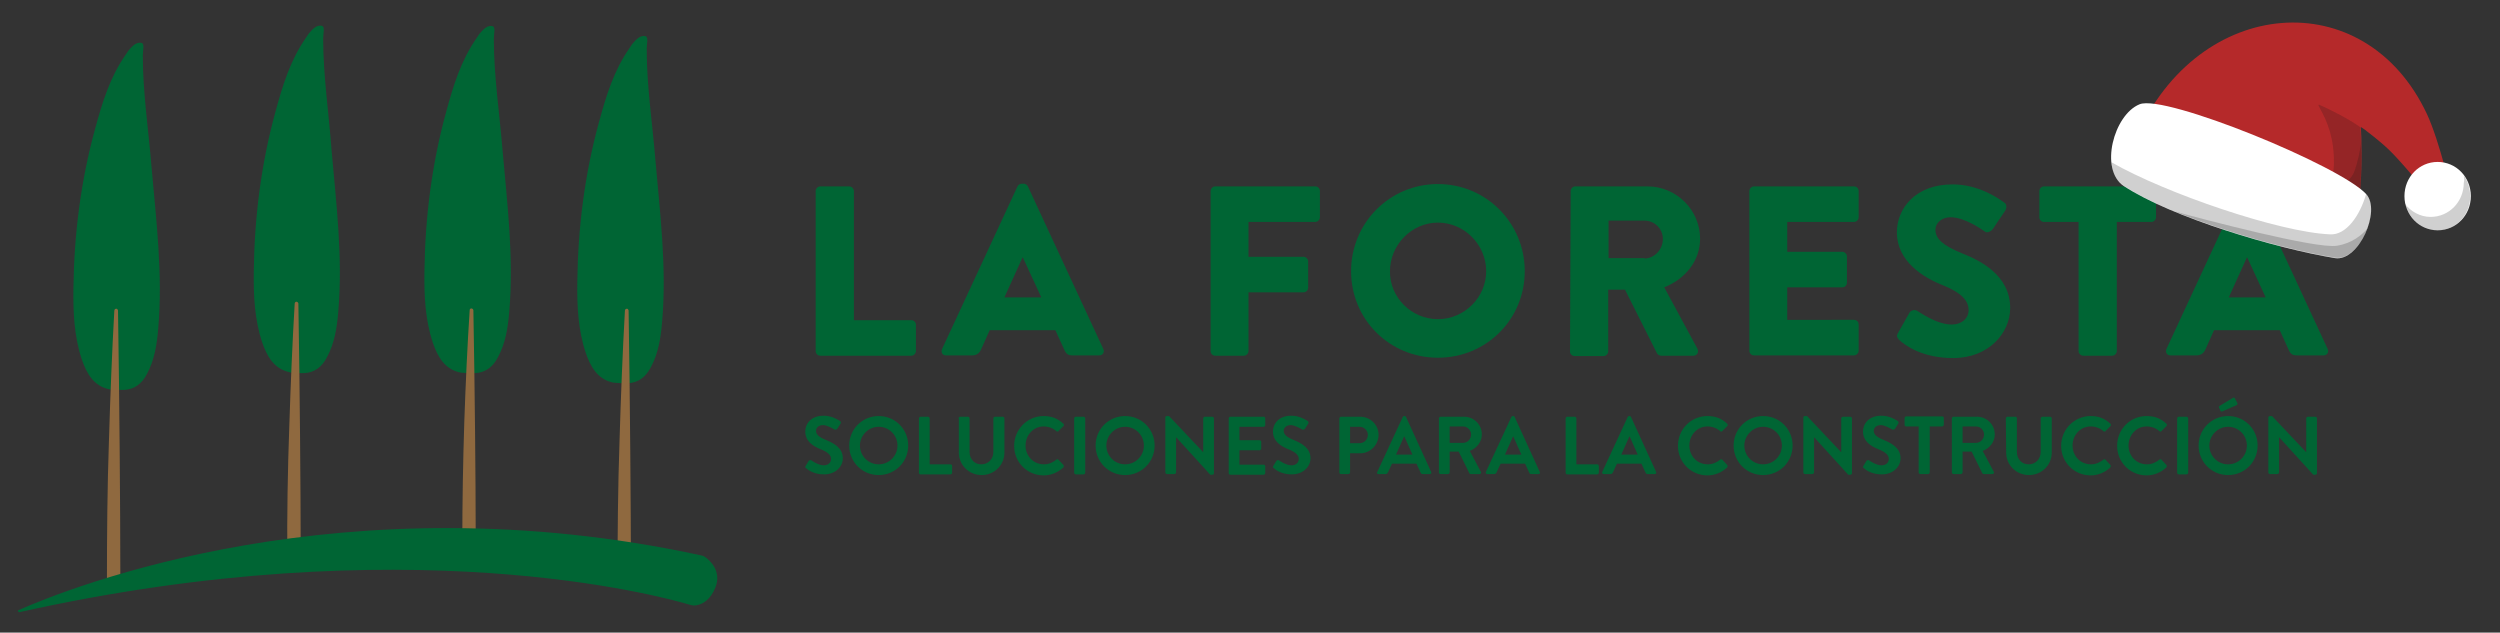 <?xml version="1.0" encoding="utf-8"?>
<!-- Generator: Adobe Illustrator 23.1.1, SVG Export Plug-In . SVG Version: 6.00 Build 0)  -->
<svg version="1.1" id="Logo" xmlns="http://www.w3.org/2000/svg" xmlns:xlink="http://www.w3.org/1999/xlink" x="0px" y="0px"
	 viewBox="0 0 745.7 188.7" style="enable-background:new 0 0 745.7 188.7;" xml:space="preserve">
<rect x="0" y="0" width="745.7" height="188.7" fill="#333333" stroke="none"/>
<style type="text/css">
	.st0{fill-rule:evenodd;clip-rule:evenodd;fill:#006534;}
	.st1{fill-rule:evenodd;clip-rule:evenodd;fill:#8F693F;}
	.st2{fill:#006534;}
	.st3{fill-rule:evenodd;clip-rule:evenodd;fill:#B5292A;}
	.st4{opacity:0.2;fill-rule:evenodd;clip-rule:evenodd;fill:#181714;enable-background:new    ;}
	.st5{fill-rule:evenodd;clip-rule:evenodd;fill:#FFFFFF;}
</style>
<g>
	<path class="st0" d="M90.6,111.3c3.3-0.1,5.5-2,6.9-4.7c2.3-4.2,3-8.9,3.4-13.6c1.4-16.2-0.6-32.2-2-48.2
		c-0.8-11.1-2.5-22.1-2.5-33.3c0-1.5,0.6-3.6-0.4-3.8C94.3,7.3,93,9,92.1,10c-0.2,0.3-0.6,0.9-0.8,1.2c-4.7,6.7-7,14.3-9.1,22
		c-4.3,15.6-6.3,31.5-6.5,47.7c-0.1,7.1,0.2,14.3,2.5,21.2c1.4,4.1,3.5,7.9,8.1,8.9C86.4,111.1,87,111.3,90.6,111.3z"/>
	<path class="st0" d="M141.6,111.3c3.3-0.1,5.5-2,6.9-4.7c2.3-4.2,3-8.9,3.4-13.6c1.4-16.2-0.6-32.2-2-48.2
		c-0.9-11.1-2.6-22.1-2.6-33.2c0-1.5,0.6-3.6-0.4-3.8c-1.7-0.4-3,1.3-3.9,2.3c-0.2,0.3-0.6,0.9-0.8,1.2c-4.7,6.7-7,14.3-9.1,22
		c-4.3,15.6-6.3,31.5-6.5,47.7c-0.1,7.1,0.2,14.3,2.5,21.2c1.4,4.1,3.5,7.9,8.1,8.9C137.4,111.1,138.1,111.3,141.6,111.3z"/>
	<path class="st0" d="M187.2,114.3c3.3-0.1,5.5-2,6.9-4.7c2.3-4.2,3-8.9,3.4-13.6c1.4-16.2-0.6-32.2-2-48.2
		c-0.9-11.1-2.6-22.1-2.6-33.2c0-1.5,0.6-3.6-0.4-3.8c-1.7-0.4-3,1.3-3.9,2.3c-0.2,0.3-0.6,0.9-0.8,1.2c-4.7,6.7-7,14.3-9.1,22
		c-4.3,15.6-6.3,31.5-6.5,47.7c-0.1,7.1,0.2,14.3,2.5,21.2c1.4,4.1,3.5,7.9,8.1,8.9C183,114.1,183.6,114.3,187.2,114.3z"/>
	<path class="st0" d="M36.9,116.3c3.3-0.1,5.5-2,6.9-4.7c2.3-4.2,3-8.9,3.4-13.6c1.4-16.2-0.6-32.2-2-48.2
		c-0.9-11.1-2.6-22.1-2.6-33.2c0-1.5,0.6-3.6-0.4-3.8c-1.7-0.4-3,1.3-3.9,2.3c-0.2,0.3-0.6,0.9-0.8,1.2c-4.7,6.7-7,14.3-9.1,22
		c-4.3,15.6-6.3,31.5-6.5,47.7c-0.1,7.1,0.2,14.3,2.5,21.2c1.4,4.1,3.5,7.9,8.1,8.9C32.7,116.1,33.3,116.3,36.9,116.3z"/>
	<path class="st1" d="M137.9,161.7h4c0-11-0.1-22-0.2-33c-0.1-12.1-0.3-24.2-0.5-36.2c-0.1-0.3-0.3-0.5-0.6-0.5s-0.5,0.2-0.5,0.5
		c-0.7,10.7-1.2,21.7-1.6,33.1C138.1,138,137.9,150,137.9,161.7z"/>
	<path class="st1" d="M31.9,173.3h4c0-12.8-0.1-25.6-0.2-38.5c-0.1-14.1-0.3-28.2-0.5-42.2c-0.1-0.3-0.3-0.6-0.6-0.5
		c-0.3,0-0.5,0.3-0.5,0.6c-0.7,12.5-1.2,25.3-1.6,38.6C32,145.6,31.9,159.7,31.9,173.3z"/>
	<path class="st1" d="M184.2,173.3h4c0-12.8-0.1-25.6-0.2-38.5c-0.1-14.1-0.3-28.2-0.5-42.2c-0.1-0.3-0.3-0.6-0.6-0.5
		c-0.3,0-0.5,0.3-0.5,0.6c-0.7,12.5-1.2,25.3-1.6,38.6C184.3,145.6,184.2,159.7,184.2,173.3z"/>
	<path class="st1" d="M85.7,166.5h4c0-12-0.1-24.1-0.2-36.3c-0.1-13.3-0.3-26.5-0.5-39.7c-0.1-0.3-0.3-0.5-0.6-0.5
		c-0.3,0-0.5,0.3-0.5,0.6c-0.7,11.8-1.2,23.9-1.6,36.3C85.8,140.5,85.6,153.7,85.7,166.5z"/>
	<path class="st0" d="M5.5,182c15.2-6.7,97-39.5,203.8-16.3c0.4,0.1,0.7,0.2,1.1,0.5c1.4,1,4.9,4.2,3,9c-1.5,3.8-3.9,5-5.5,5.3
		c-0.7,0.2-1.4,0.1-2.1-0.1c-8.3-2.5-84.8-23.5-200,2.2C5.4,182.6,5.2,182.1,5.5,182z"/>
	<g>
		<path class="st2" d="M243.3,57c0-0.7,0.6-1.4,1.4-1.4h8.6c0.7,0,1.4,0.6,1.4,1.4v38.5h17.1c0.8,0,1.4,0.6,1.4,1.4v7.8
			c0,0.7-0.6,1.4-1.4,1.4h-27.1c-0.8,0-1.4-0.6-1.4-1.4L243.3,57L243.3,57z"/>
		<path class="st2" d="M281,104.1l22.5-48.5c0.2-0.4,0.7-0.8,1.2-0.8h0.7c0.5,0,1,0.4,1.2,0.8l22.5,48.5c0.4,0.9-0.1,1.9-1.2,1.9h-8
			c-1.3,0-1.9-0.4-2.5-1.8l-2.6-5.7h-19.6l-2.6,5.8c-0.4,0.9-1.2,1.7-2.6,1.7h-7.9C281.1,106,280.6,105.1,281,104.1z M310.6,88.7
			l-5.5-11.9H305l-5.4,11.9H310.6z"/>
		<path class="st2" d="M361.1,57c0-0.7,0.6-1.4,1.4-1.4h29.8c0.8,0,1.4,0.6,1.4,1.4v7.8c0,0.7-0.6,1.4-1.4,1.4h-19.9v10.4h16.4
			c0.7,0,1.4,0.6,1.4,1.4v7.8c0,0.7-0.6,1.4-1.4,1.4h-16.4v17.5c0,0.7-0.6,1.4-1.4,1.4h-8.5c-0.8,0-1.4-0.6-1.4-1.4V57L361.1,57z"/>
		<path class="st2" d="M428.9,54.9c14.4,0,25.9,11.6,25.9,26s-11.5,25.8-25.9,25.8S403,95.3,403,80.9S414.5,54.9,428.9,54.9z
			 M428.9,95.2c7.9,0,14.4-6.5,14.4-14.3c0-7.9-6.5-14.5-14.4-14.5c-7.8,0-14.3,6.6-14.3,14.5C414.5,88.7,421,95.2,428.9,95.2z"/>
		<path class="st2" d="M468.5,57c0-0.7,0.6-1.4,1.4-1.4h21.5c8.6,0,15.7,7,15.7,15.6c0,6.6-4.4,12-10.7,14.5l9.9,18.3
			c0.5,0.9,0,2.1-1.2,2.1h-9.6c-0.6,0-1-0.4-1.2-0.6l-9.6-19.1h-5v18.4c0,0.7-0.6,1.4-1.4,1.4h-8.6c-0.8,0-1.4-0.6-1.4-1.4L468.5,57
			L468.5,57z M490.5,77.1c3,0,5.5-2.7,5.5-5.8s-2.5-5.5-5.5-5.5h-10.7V77h10.7V77.1z"/>
		<path class="st2" d="M521.8,57c0-0.7,0.6-1.4,1.4-1.4H553c0.8,0,1.4,0.6,1.4,1.4v7.8c0,0.7-0.6,1.4-1.4,1.4h-19.9v8.9h16.4
			c0.7,0,1.4,0.6,1.4,1.4v7.8c0,0.8-0.6,1.4-1.4,1.4h-16.4v9.7H553c0.8,0,1.4,0.6,1.4,1.4v7.8c0,0.7-0.6,1.4-1.4,1.4h-29.8
			c-0.8,0-1.4-0.6-1.4-1.4V57L521.8,57z"/>
		<path class="st2" d="M566.2,99.2l3.4-6c0.6-0.9,1.9-0.8,2.4-0.4c0.3,0.1,5.5,4,10.2,4c2.9,0,5-1.8,5-4.3c0-3-2.5-5.3-7.4-7.3
			c-6.2-2.4-14-7.3-14-15.9c0-7.1,5.5-14.3,16.6-14.3c7.5,0,13.2,3.8,15.4,5.4c0.9,0.5,0.7,1.8,0.4,2.3l-3.7,5.5
			c-0.5,0.8-1.8,1.4-2.4,0.9c-0.6-0.4-5.9-4.3-10.3-4.3c-2.6,0-4.5,1.7-4.5,3.7c0,2.7,2.2,4.7,7.8,7c5.6,2.2,14.5,6.6,14.5,16.4
			c0,7.4-6.4,14.9-17,14.9c-9.4,0-14.5-3.9-16.2-5.5C565.8,100.5,565.6,100.2,566.2,99.2z"/>
		<path class="st2" d="M620,66.2h-10.3c-0.8,0-1.4-0.6-1.4-1.4V57c0-0.7,0.6-1.4,1.4-1.4h32c0.8,0,1.4,0.6,1.4,1.4v7.8
			c0,0.7-0.6,1.4-1.4,1.4h-10.3v38.5c0,0.7-0.6,1.4-1.4,1.4h-8.6c-0.7,0-1.4-0.6-1.4-1.4V66.2L620,66.2z"/>
		<path class="st2" d="M646.2,104.1l22.5-48.5c0.2-0.4,0.7-0.8,1.2-0.8h0.7c0.5,0,1,0.4,1.2,0.8l22.5,48.5c0.4,0.9-0.1,1.9-1.2,1.9
			h-8c-1.3,0-1.9-0.4-2.5-1.8l-2.6-5.7h-19.6l-2.6,5.8c-0.4,0.9-1.2,1.7-2.6,1.7h-7.9C646.4,106,645.8,105.1,646.2,104.1z
			 M675.8,88.7l-5.5-11.9h-0.1l-5.4,11.9H675.8z"/>
	</g>
	<g>
		<path class="st2" d="M240.3,139l0.9-1.5c0.2-0.3,0.6-0.3,0.8-0.2c0.1,0.1,2.1,1.5,3.7,1.5c1.3,0,2.2-0.8,2.2-1.9
			c0-1.2-1.1-2.1-3.1-2.9c-2.3-0.9-4.6-2.4-4.6-5.3c0-2.2,1.6-4.7,5.5-4.7c2.5,0,4.4,1.3,4.9,1.6c0.2,0.1,0.3,0.6,0.1,0.8l-0.9,1.4
			c-0.2,0.3-0.6,0.5-0.9,0.3c-0.2-0.1-2.1-1.3-3.4-1.3c-1.4,0-2.1,0.9-2.1,1.7c0,1.1,0.9,1.9,2.9,2.7c2.4,1,5.1,2.4,5.1,5.5
			c0,2.5-2.2,4.8-5.6,4.8c-3.1,0-4.9-1.4-5.4-1.9C240.2,139.5,240.1,139.4,240.3,139z"/>
		<path class="st2" d="M262.1,124.1c4.9,0,8.8,3.9,8.8,8.8s-3.9,8.8-8.8,8.8s-8.8-3.9-8.8-8.8C253.3,128,257.2,124.1,262.1,124.1z
			 M262.1,138.5c3.1,0,5.6-2.5,5.6-5.6c0-3.1-2.5-5.6-5.6-5.6s-5.6,2.6-5.6,5.6C256.5,136,259,138.5,262.1,138.5z"/>
		<path class="st2" d="M274.1,124.8c0-0.2,0.2-0.5,0.5-0.5h2.2c0.2,0,0.5,0.2,0.5,0.5v13.7h6.2c0.3,0,0.5,0.2,0.5,0.5v2
			c0,0.2-0.2,0.5-0.5,0.5h-8.9c-0.3,0-0.5-0.2-0.5-0.5L274.1,124.8L274.1,124.8z"/>
		<path class="st2" d="M285.9,124.8c0-0.2,0.2-0.5,0.5-0.5h2.3c0.3,0,0.5,0.2,0.5,0.5v10c0,2.1,1.4,3.7,3.5,3.7s3.6-1.6,3.6-3.7v-10
			c0-0.2,0.2-0.5,0.5-0.5h2.3c0.2,0,0.5,0.2,0.5,0.5V135c0,3.7-3,6.7-6.8,6.7s-6.8-3-6.8-6.7v-10.2H285.9z"/>
		<path class="st2" d="M311.3,124.1c2.5,0,4.3,0.8,5.9,2.3c0.2,0.2,0.2,0.5,0,0.7l-1.5,1.5c-0.2,0.2-0.4,0.2-0.6,0
			c-1-0.9-2.4-1.4-3.8-1.4c-3.1,0-5.4,2.6-5.4,5.7c0,3.1,2.3,5.6,5.5,5.6c1.5,0,2.7-0.6,3.7-1.4c0.2-0.2,0.5-0.1,0.6,0l1.5,1.6
			c0.2,0.2,0.1,0.5,0,0.7c-1.7,1.6-3.8,2.4-5.9,2.4c-4.9,0-8.8-3.9-8.8-8.8S306.4,124.1,311.3,124.1z"/>
		<path class="st2" d="M320.4,124.8c0-0.2,0.2-0.5,0.5-0.5h2.3c0.2,0,0.5,0.2,0.5,0.5V141c0,0.2-0.2,0.5-0.5,0.5h-2.3
			c-0.2,0-0.5-0.2-0.5-0.5V124.8z"/>
		<path class="st2" d="M335.6,124.1c4.9,0,8.8,3.9,8.8,8.8s-3.9,8.8-8.8,8.8s-8.8-3.9-8.8-8.8C326.8,128,330.7,124.1,335.6,124.1z
			 M335.6,138.5c3.1,0,5.6-2.5,5.6-5.6c0-3.1-2.5-5.6-5.6-5.6s-5.6,2.6-5.6,5.6C330,136,332.5,138.5,335.6,138.5z"/>
		<path class="st2" d="M347.6,124.5c0-0.2,0.2-0.4,0.5-0.4h0.6l10.2,10.8l0,0v-10.1c0-0.2,0.2-0.5,0.5-0.5h2.2
			c0.2,0,0.5,0.2,0.5,0.5v16.4c0,0.2-0.2,0.4-0.5,0.4H361l-10.2-11.2l0,0v10.5c0,0.2-0.2,0.5-0.5,0.5h-2.2c-0.2,0-0.5-0.2-0.5-0.5
			L347.6,124.5L347.6,124.5z"/>
		<path class="st2" d="M366.5,124.8c0-0.2,0.2-0.5,0.5-0.5h9.9c0.3,0,0.5,0.2,0.5,0.5v2c0,0.2-0.2,0.5-0.5,0.5h-7.2v4h6
			c0.2,0,0.5,0.2,0.5,0.5v2c0,0.3-0.2,0.5-0.5,0.5h-6v4.3h7.2c0.3,0,0.5,0.2,0.5,0.5v2c0,0.2-0.2,0.5-0.5,0.5H367
			c-0.3,0-0.5-0.2-0.5-0.5V124.8z"/>
		<path class="st2" d="M379.8,139l0.9-1.5c0.2-0.3,0.6-0.3,0.8-0.2c0.1,0.1,2.1,1.5,3.7,1.5c1.3,0,2.2-0.8,2.2-1.9
			c0-1.2-1.1-2.1-3.1-2.9c-2.3-0.9-4.6-2.4-4.6-5.3c0-2.2,1.6-4.7,5.5-4.7c2.5,0,4.4,1.3,4.9,1.6c0.2,0.1,0.3,0.6,0.1,0.8l-0.9,1.4
			c-0.2,0.3-0.6,0.5-0.9,0.3c-0.2-0.1-2.1-1.3-3.4-1.3c-1.4,0-2.1,0.9-2.1,1.7c0,1.1,0.9,1.9,2.9,2.7c2.4,1,5.1,2.4,5.1,5.5
			c0,2.5-2.2,4.8-5.6,4.8c-3.1,0-4.9-1.4-5.4-1.9C379.7,139.5,379.6,139.4,379.8,139z"/>
		<path class="st2" d="M399.5,124.8c0-0.2,0.2-0.5,0.5-0.5h5.7c3,0,5.5,2.4,5.5,5.4s-2.5,5.5-5.4,5.5h-3.1v5.7
			c0,0.2-0.2,0.5-0.5,0.5H400c-0.3,0-0.5-0.2-0.5-0.5V124.8z M405.5,132.2c1.4,0,2.5-1.1,2.5-2.5c0-1.3-1.1-2.4-2.5-2.4h-2.8v4.9
			H405.5z"/>
		<path class="st2" d="M410.8,140.8l7.6-16.4c0.1-0.1,0.2-0.3,0.4-0.3h0.2c0.2,0,0.3,0.1,0.4,0.3l7.5,16.4c0.1,0.3,0,0.6-0.4,0.6
			h-2.1c-0.4,0-0.5-0.1-0.7-0.5l-1.2-2.6h-7.3l-1.2,2.6c-0.1,0.2-0.3,0.5-0.7,0.5h-2.1C410.8,141.4,410.6,141.1,410.8,140.8z
			 M421.3,135.6l-2.4-5.4h-0.1l-2.4,5.4H421.3z"/>
		<path class="st2" d="M429.2,124.8c0-0.2,0.2-0.5,0.5-0.5h7c2.9,0,5.3,2.3,5.3,5.3c0,2.2-1.5,4.1-3.6,4.9l3.3,6.2
			c0.2,0.3,0,0.7-0.4,0.7h-2.6c-0.2,0-0.3-0.1-0.4-0.2l-3.2-6.5h-2.7v6.2c0,0.2-0.2,0.5-0.5,0.5h-2.2c-0.3,0-0.5-0.2-0.5-0.5
			L429.2,124.8L429.2,124.8z M436.4,132.1c1.3,0,2.4-1.1,2.4-2.5c0-1.3-1.1-2.4-2.4-2.4h-4v4.9H436.4z"/>
		<path class="st2" d="M443.2,140.8l7.6-16.4c0.1-0.1,0.2-0.3,0.4-0.3h0.2c0.2,0,0.3,0.1,0.4,0.3l7.5,16.4c0.1,0.3,0,0.6-0.4,0.6
			h-2.1c-0.4,0-0.5-0.1-0.7-0.5l-1.2-2.6h-7.3l-1.2,2.6c-0.1,0.2-0.3,0.5-0.7,0.5h-2.1C443.3,141.4,443.1,141.1,443.2,140.8z
			 M453.8,135.6l-2.4-5.4h-0.1l-2.4,5.4H453.8z"/>
		<path class="st2" d="M467,124.8c0-0.2,0.2-0.5,0.5-0.5h2.2c0.2,0,0.5,0.2,0.5,0.5v13.7h6.2c0.3,0,0.5,0.2,0.5,0.5v2
			c0,0.2-0.2,0.5-0.5,0.5h-8.9c-0.3,0-0.5-0.2-0.5-0.5L467,124.8L467,124.8z"/>
		<path class="st2" d="M477.9,140.8l7.6-16.4c0.1-0.1,0.2-0.3,0.4-0.3h0.2c0.2,0,0.3,0.1,0.4,0.3l7.5,16.4c0.1,0.3,0,0.6-0.4,0.6
			h-2.1c-0.4,0-0.5-0.1-0.7-0.5l-1.2-2.6h-7.3l-1.2,2.6c-0.1,0.2-0.3,0.5-0.7,0.5h-2.1C478,141.4,477.8,141.1,477.9,140.8z
			 M488.5,135.6l-2.4-5.4H486l-2.4,5.4H488.5z"/>
		<path class="st2" d="M509.3,124.1c2.5,0,4.3,0.8,5.9,2.3c0.2,0.2,0.2,0.5,0,0.7l-1.5,1.5c-0.2,0.2-0.4,0.2-0.6,0
			c-1-0.9-2.4-1.4-3.8-1.4c-3.1,0-5.4,2.6-5.4,5.7c0,3.1,2.3,5.6,5.5,5.6c1.5,0,2.7-0.6,3.7-1.4c0.2-0.2,0.5-0.1,0.6,0l1.5,1.6
			c0.2,0.2,0.1,0.5,0,0.7c-1.7,1.6-3.8,2.4-5.9,2.4c-4.9,0-8.8-3.9-8.8-8.8C500.5,128,504.4,124.1,509.3,124.1z"/>
		<path class="st2" d="M525.9,124.1c4.9,0,8.8,3.9,8.8,8.8s-3.9,8.8-8.8,8.8s-8.8-3.9-8.8-8.8C517.1,128,521,124.1,525.9,124.1z
			 M525.9,138.5c3.1,0,5.6-2.5,5.6-5.6c0-3.1-2.5-5.6-5.6-5.6s-5.6,2.6-5.6,5.6C520.3,136,522.8,138.5,525.9,138.5z"/>
		<path class="st2" d="M537.9,124.5c0-0.2,0.2-0.4,0.5-0.4h0.6l10.2,10.8l0,0v-10.1c0-0.2,0.2-0.5,0.5-0.5h2.2
			c0.2,0,0.5,0.2,0.5,0.5v16.4c0,0.2-0.2,0.4-0.5,0.4h-0.6l-10.2-11.2l0,0v10.5c0,0.2-0.2,0.5-0.5,0.5h-2.2c-0.2,0-0.5-0.2-0.5-0.5
			V124.5L537.9,124.5z"/>
		<path class="st2" d="M555.8,139l0.9-1.5c0.2-0.3,0.6-0.3,0.8-0.2c0.1,0.1,2.1,1.5,3.7,1.5c1.3,0,2.2-0.8,2.2-1.9
			c0-1.2-1.1-2.1-3.1-2.9c-2.3-0.9-4.6-2.4-4.6-5.3c0-2.2,1.6-4.7,5.5-4.7c2.5,0,4.4,1.3,4.9,1.6c0.2,0.1,0.3,0.6,0.1,0.8l-0.9,1.4
			c-0.2,0.3-0.6,0.5-0.9,0.3c-0.2-0.1-2.1-1.3-3.4-1.3c-1.4,0-2.1,0.9-2.1,1.7c0,1.1,0.9,1.9,2.9,2.7c2.4,1,5.1,2.4,5.1,5.5
			c0,2.5-2.2,4.8-5.6,4.8c-3.1,0-4.9-1.4-5.4-1.9C555.7,139.5,555.6,139.4,555.8,139z"/>
		<path class="st2" d="M572.3,127.2h-3.7c-0.3,0-0.5-0.2-0.5-0.5v-2c0-0.2,0.2-0.5,0.5-0.5h10.7c0.3,0,0.5,0.2,0.5,0.5v2
			c0,0.2-0.2,0.5-0.5,0.5h-3.7v13.7c0,0.2-0.2,0.5-0.5,0.5h-2.3c-0.2,0-0.5-0.2-0.5-0.5V127.2L572.3,127.2z"/>
		<path class="st2" d="M582.2,124.8c0-0.2,0.2-0.5,0.5-0.5h7c2.9,0,5.3,2.3,5.3,5.3c0,2.2-1.5,4.1-3.6,4.9l3.3,6.2
			c0.2,0.3,0,0.7-0.4,0.7h-2.6c-0.2,0-0.3-0.1-0.4-0.2l-3.2-6.5h-2.7v6.2c0,0.2-0.2,0.5-0.5,0.5h-2.2c-0.3,0-0.5-0.2-0.5-0.5
			L582.2,124.8L582.2,124.8z M589.4,132.1c1.3,0,2.4-1.1,2.4-2.5c0-1.3-1.1-2.4-2.4-2.4h-4v4.9H589.4z"/>
		<path class="st2" d="M598.3,124.8c0-0.2,0.2-0.5,0.5-0.5h2.3c0.3,0,0.5,0.2,0.5,0.5v10c0,2.1,1.4,3.7,3.5,3.7s3.6-1.6,3.6-3.7v-10
			c0-0.2,0.2-0.5,0.5-0.5h2.3c0.2,0,0.5,0.2,0.5,0.5V135c0,3.7-3,6.7-6.8,6.7s-6.8-3-6.8-6.7L598.3,124.8L598.3,124.8z"/>
		<path class="st2" d="M623.6,124.1c2.5,0,4.3,0.8,5.9,2.3c0.2,0.2,0.2,0.5,0,0.7l-1.5,1.5c-0.2,0.2-0.4,0.2-0.6,0
			c-1-0.9-2.4-1.4-3.8-1.4c-3.1,0-5.4,2.6-5.4,5.7c0,3.1,2.3,5.6,5.5,5.6c1.5,0,2.7-0.6,3.7-1.4c0.2-0.2,0.5-0.1,0.6,0l1.5,1.6
			c0.2,0.2,0.1,0.5,0,0.7c-1.7,1.6-3.8,2.4-5.9,2.4c-4.9,0-8.8-3.9-8.8-8.8C614.8,128,618.8,124.1,623.6,124.1z"/>
		<path class="st2" d="M640.3,124.1c2.5,0,4.3,0.8,5.9,2.3c0.2,0.2,0.2,0.5,0,0.7l-1.5,1.5c-0.2,0.2-0.4,0.2-0.6,0
			c-1-0.9-2.4-1.4-3.8-1.4c-3.1,0-5.4,2.6-5.4,5.7c0,3.1,2.3,5.6,5.5,5.6c1.5,0,2.7-0.6,3.7-1.4c0.2-0.2,0.5-0.1,0.6,0l1.5,1.6
			c0.2,0.2,0.1,0.5,0,0.7c-1.7,1.6-3.8,2.4-5.9,2.4c-4.9,0-8.8-3.9-8.8-8.8C631.5,128,635.4,124.1,640.3,124.1z"/>
		<path class="st2" d="M649.4,124.8c0-0.2,0.2-0.5,0.5-0.5h2.3c0.2,0,0.5,0.2,0.5,0.5V141c0,0.2-0.2,0.5-0.5,0.5h-2.3
			c-0.2,0-0.5-0.2-0.5-0.5V124.8z"/>
		<path class="st2" d="M664.6,124.1c4.9,0,8.8,3.9,8.8,8.8s-3.9,8.8-8.8,8.8s-8.8-3.9-8.8-8.8C655.8,128,659.7,124.1,664.6,124.1z
			 M664.6,138.5c3.1,0,5.6-2.5,5.6-5.6c0-3.1-2.5-5.6-5.6-5.6s-5.6,2.6-5.6,5.6C659,136,661.5,138.5,664.6,138.5z M662.3,122.5
			l-0.4-0.9c-0.1-0.2,0-0.4,0.1-0.5l4-2.4c0.3-0.2,0.5-0.1,0.6,0.1l0.7,1.3c0.2,0.3,0.1,0.6-0.1,0.7l-4.3,1.9
			C662.6,122.8,662.4,122.7,662.3,122.5z"/>
		<path class="st2" d="M676.6,124.5c0-0.2,0.2-0.4,0.5-0.4h0.6l10.2,10.8l0,0v-10.1c0-0.2,0.2-0.5,0.5-0.5h2.2
			c0.2,0,0.5,0.2,0.5,0.5v16.4c0,0.2-0.2,0.4-0.5,0.4H690l-10.2-11.2l0,0v10.5c0,0.2-0.2,0.5-0.5,0.5h-2.2c-0.2,0-0.5-0.2-0.5-0.5
			V124.5L676.6,124.5z"/>
	</g>
</g>
<g>
	<path class="st3" d="M637.3,40.7c18.4-41.9,68.1-46.1,86.6-6.7c3.8,8.1,7.7,25.1,7.7,25.1l-3.8,3.4c0,0-7.4-9.5-12.6-15.1
		c-3.2-3.6-6.7-6.3-8.9-8c-1.2-1-2.1-1.5-2.1-1.5c0.4,6.2,0.8,31.8-4.7,29.4L637.3,40.7z"/>
	<path class="st4" d="M704.1,38c-3.4-2.5-9.6-5.6-12.2-6.7c-2.6-1.1,10.2,10.2,0.7,33.1l6.9,2.9C705,69.8,704.5,44.1,704.1,38z"/>
	<path class="st4" d="M704.3,42.4c-0.1,1.2-1,6.2-2.2,9.1c-1.5,3.3-6,5.2-6,5.2s3.8,4,7.1,5.4C704.4,56.4,704.4,48,704.3,42.4z"/>
	<path class="st5" d="M705.8,57.9c4.5,4.9-2.2,20.2-9.3,19.1c-17.6-2.9-48.7-12.1-63-21.5c-7.4-4.9-3-21.3,4.7-24.4
		C645.7,28,698,49.4,705.8,57.9z"/>
	<path class="st4" d="M629.8,48.4c16.2,9.3,50.2,20.9,65.2,21.5c4.8,0.3,8.9-5.5,10.8-12.1c0,0,0,0,0.1,0.1
		c4.5,4.9-2.2,20.2-9.3,19.1c-17.6-2.9-48.7-12.1-63-21.5C631.1,53.9,630,51.4,629.8,48.4z"/>
	<path class="st5" d="M727.1,68.7c5.5,0,9.9-4.5,9.9-10.2s-4.4-10.2-9.9-10.2s-9.9,4.5-9.9,10.2S721.6,68.7,727.1,68.7z"/>
	<path class="st4" d="M734.9,52.4c1.2,1.6,1.9,3.8,1.9,6.2c0,5.6-4.4,10.2-9.9,10.2c-4.8,0-8.8-3.6-9.7-8.2c1.8,2.5,4.7,4.1,7.8,4.1
		c5.5,0,9.9-4.5,9.9-10.2C735.1,53.8,735,53.1,734.9,52.4z"/>
	<path class="st4" d="M706.1,68.2c-1.5,1.8-4.5,4.4-9.1,5.1c-6.2,1-40.2-8-48.2-10.2c15.4,6.3,35,11.7,47.6,13.7
		C700.4,77.6,704.3,73.1,706.1,68.2z"/>
</g>
</svg>
